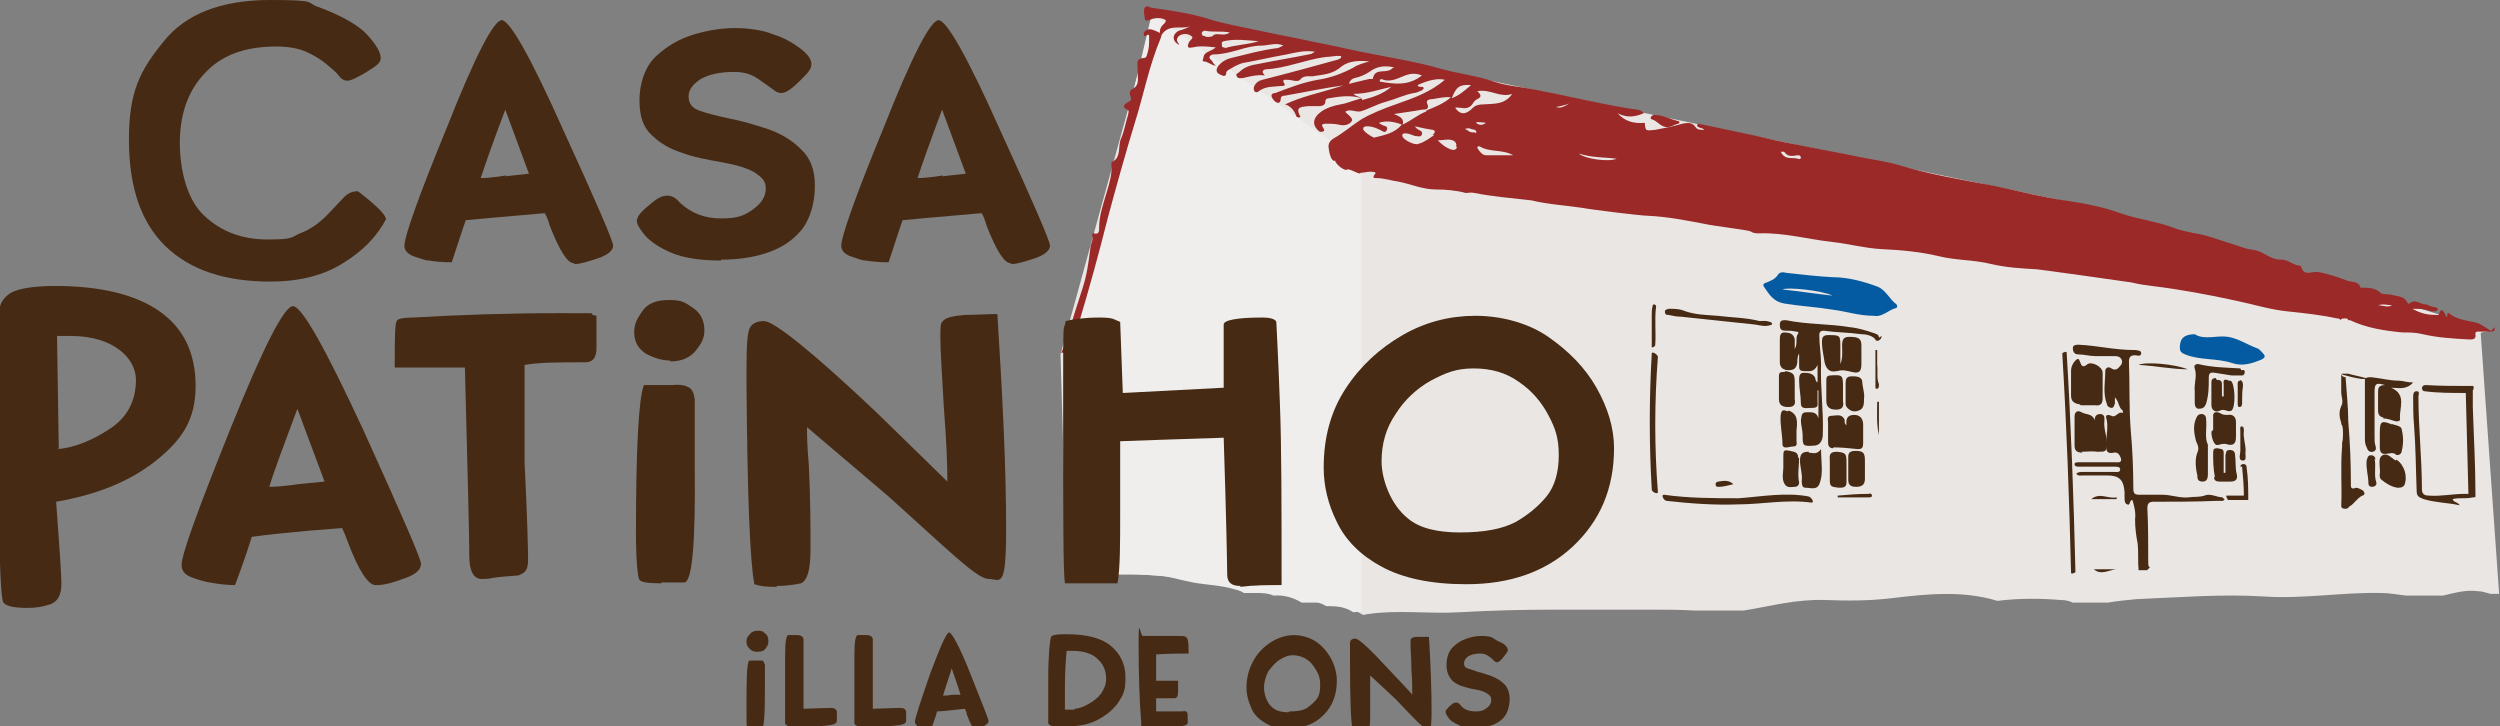 <?xml version="1.0" encoding="UTF-8"?>
<svg xmlns="http://www.w3.org/2000/svg" id="Capa_1" data-name="Capa 1" width="285" height="82.8" version="1.1" viewBox="0 0 285 82.8">
  <rect x="0" y="0" width="285" height="82.8" fill="#808080" stroke="none"/>
  <defs>
    <style>
      .cls-1 {
        fill: #9a2928;
      }

      .cls-1, .cls-2, .cls-3, .cls-4, .cls-5 {
        stroke-width: 0px;
      }

      .cls-2 {
        fill: #462a13;
      }

      .cls-3 {
        fill: #efeeed;
      }

      .cls-4 {
        fill: #055ba2;
      }

      .cls-5 {
        fill: #eae6e4;
      }
    </style>
  </defs>
  <g>
    <path class="cls-5" d="M282.9,37.9l1.1-.2-45.4-14.1L131.7,1.2l-10.8,39.2.7,24.1c1.5.2,3,.4,4.4.6.6,0,1.3,0,1.9.2,4.6.4,9.3.6,13.8,1.7,3.5.9,7.2.1,10.6,1.4.8.3,1.6.7,2.3,1.3.3.1.6.3.8.4.2,0,.4-.1.6-.1,3.4-.5,6.8,0,10.3-.2,3.6-.2,7.1-.3,10.8-.3,3.7,0,7.4,0,11.2,0,1.6,0,3.2,0,4.8.1h5.7c3.1-.5,5.9-1.3,9.2-1.2,2.7.1,5,.1,7.6-.2,4.1-.5,8.2-.9,12.1.3,2.4-.3,4.8-.3,7.2-.1.5,0,1,.1,1.4.3h4c1.1-.2,2.3-.3,3.3-.4,4.9-.2,9.7-.6,14.5-.3,4.5.3,8.9-.5,13.4-.4.9,0,1.9.2,2.8.3h4.2c1.3-.3,2.6-.7,4-.5.5,0,1,.2,1.4.3h1s-2.1-29.7-2.1-29.7Z"></path>
    <g>
      <path class="cls-3" d="M131.3,1.6l-9.2,38.9.6,23.8c1.3,0,2.6.4,3.5,1.2.5,0,.9,0,1.4,0,1.7,0,3.5,0,5.2.2,1.1.2,2.1.5,3.2.7,1.6.3,3.2.3,4.8.8.4.1.7.2,1,.4.4,0,.8,0,1.2,0,.8,0,1.5,0,2.2.3,1.1-.1,2.2.2,3.2.8.6,0,1.1,0,1.7,0,.4,0,.7.2,1.1.4.8,0,1.5,0,2.3.3.3.1.6.3.8.4.2,0,.4-.1.6-.1.1,0,.2,0,.3,0V18.6L131.3,1.6Z"></path>
      <path class="cls-1" d="M284,37.7c-.7-.3-1.2-.9-2.1-1-.9-.2-1.8-.3-2.6-.9-.3-.2-.3-.2-.3.1,0,.3-.2.2-.2,0-.3-.5-.5-.9-.8,0,0,0-.2,0-.4,0-.9,0-1.7-.2-2.6-.7.6,0,1,0,1.5.1.3.1.6.2.9.2.2,0,.4,0,.5-.2,0-.3-.2-.2-.4-.3-.4,0-.7-.3-1-.3-.6,0-1.2-.7-1.8-.1,0,0-.2,0-.2,0-.4-.9-1.2-.8-1.9-1-.4-.1-.9,0-1.2-.2-.5-.5-1.2-.6-1.8-.6-.2,0-.5,0-.5,0-.2-.8-1-.6-1.5-.8-1.1-.4-2.2-.8-3.4-1-.6-.1-1.6.6-1.9-.7-.8,0-1.6-.8-2.3-.7-.7,0-1.2-.3-1.6-.5-.5-.3-.9-.5-1.4-.6-1.1-.1-2.1-.6-3.2-.9-1-.3-2-.7-3-.9-1.1-.2-2.2-.4-3.2-.8-1.9-.7-3.9-.9-5.9-1.6-1.9-.7-4-1.1-6-1.4-2.8-.4-5.5-1.1-8.3-1.7-3.7-.7-7.4-1.3-11-2.4-1.4-.4-2.9-.6-4.4-.9-2.4-.5-4.7-.9-7.1-1.4-1.7-.3-3.4-.7-5.1-1.1-1.9-.4-3.8-.8-5.7-1.2-.2,0-.5-.2-.6,0-.1.3.2.3.4.4,0,0,.2,0,.4.2-.5,0-.8,0-1-.3-.4-.6-.9-.5-1.5-.4-1,.3-2,.5-3.1.7-1.1.1-1.1.2-1.2-.8-1.2.1-2.2-.1-3.1-1.1,1.1.6,2.1.4,3,0-.4-.5-1-.4-1.5-.5-3.7-.6-7.3-1.5-11-2.2-1.5-.3-3.1-.4-4.6-.9-2-.7-4.1-.9-6.2-1.5-2.4-.7-4.9-1.1-7.4-1.6-2.3-.4-4.6-1-6.8-1.4-2.3-.5-4.5-.9-6.8-1.4-1.8-.4-3.7-.7-5.5-1.3-2-.6-4.1-.9-6.2-1.2-.3,0-.7-.4-.9,0-.2.3,0,.8,0,1.2,0,.2.2.3.5.2.4-.2.9-.3,1.4-.2.4.1.8.2.2.7-.3.3-.5.7-.3,1.4.8-1.6,2.3-.8,3.4-1.2-.4.2-.9.4-1.3.5-.8.4-.8,1.2,0,1.6,0,0,0-.1,0-.1-.3-.3-.3-.6,0-.9.4-.3,1-.3,1.4,0,.4.2-.2.5-.3.8,0,.2-.2.3,0,.5.1.1.3,0,.5,0,.8-.2,1.6-.1,2.6,0-.6.5-1.3.5-1.4,1.1,0,.2-.2.5,0,.5.5,0,.8.4,1.4.5-.2-.2-.3-.3-.4-.5-.1-.2-.4-.3-.3-.5,0-.2.3-.3.5-.3,1.9,0,3.6-1,5.4-1,.8,0,1.7-.4,2.5,0-.3.1-.5.3-.8.3-1.7.2-3.4.7-5.1,1.1-.5.1-1.1.4-1.5.9-.3.4-.3.8.2,1,.4.2.7.3.7-.3,0,0,.1-.1.2-.2.5-.3,1-.6,1.6-.8,1.7-.3,3.4-.7,5.1-1,1-.2,2-.5,3.2-.3-.3.2-.5.3-.7.3-1.9.4-3.9.7-5.8,1.1-.7.1-1.5.3-2.1.9-.2.2-.5.2-.3.5.1.3.5.2.7.2.8-.2,1.6-.4,2.5-.3-.4-.4-.3-.6.1-.7,2.3-.1,4.5-1.1,6.8-1.4.6,0,1.2-.2,1.8-.1,0,.3-.2.3-.4.4-2.9.8-5.8,1.6-8.6,2.3-.4.1-.7.3-.9.7-.1.2-.1.4,0,.6.1.1.3.2.5,0,.8-.6,1.7-.5,2.6-.6.2,0,.5,0,.3-.3-.3-.5.1-.4.4-.4.5,0,1.1.3,1.4,0,.4-.5.9-.4,1.4-.4,1.2-.2,2.3-.2,3.3-1.1.9-.7,2.1-.7,3.2-.6-.6.2-1.2.3-1.8.7-1.3.7-2.7,1.2-4.1,1.4-1.7.3-3.2.9-4.8,1.5-.2,0-.6.1-.4.5.1.2.3.5.6.6.3.1.4-.2.4-.4,0-.3.2-.4.5-.4,2.3-.4,4.6-.9,6.9-1.2.2,0,.4,0,.4-.2.2-.7.9-.6,1.3-.8.3-.1.7-.3,1-.5.8-.6,1.7-.8,2.9-.5-.2,0-.3.1-.4.2-.7.5-1.9-.2-2.1,1.1,0,0-.2,0-.4,0-1.3.3-2.6.6-3.8,1-1.9.6-3.9,1-5.8,1.9.7.2,1.1.8,1.3,1.4,0,0,.2.1.3.1.1,0,.2-.2.1-.2-.6-1.1.3-1,.9-1.1.4,0,.7,0,1.1,0,.4,0,.9,0,.9-.6,0-.2.2-.3.4-.3,1.2-.2,2.5-.4,3.7,0-.6.2-1.3.4-1.9.6-1,.2-2.1.4-2.9,1.1-.7.6-.8,1.3-.2,1.9.2.2.3.3.6.2.3-.1.1-.3,0-.5-.2-.3,0-.4.3-.4.5,0,1,0,1.5.1.6.2,1.3,0,1.5-.4.2-.3-.4-.7-.7-1,0,0,0,0,0-.1.6-.3,1.1.1,1.7,0,1-.3,1.8-.8,2.9-1.1,1.1-.3,2.1-.8,3.2-1,.3,0,.6-.2.9-.3,0,0,.2-.2.2-.2,0-.2-.1-.2-.3-.2-.2,0-.3,0-.4-.2,1.3-.6,2.4-.8,3.1-.6-1.6,1.4-3.6,2.1-5.6,2.8-1.4.5-2.7,1-3.9,1.7-1.1.7-2.1,1.6-3.2,2.2-.6.4-.6.8-.5,1.3.1.7.4,1.4.7,1.2.1.5,1.2,1.3,1.4,1,.5,0,1.5.7,1.5.4.5,0,.9-.2,1.4-.1.1,0,.5,0,.2.3-.3.4,0,.4.2.4.9,0,1.7.3,2.5.4,1.5.3,2.8.9,4.3.9,1.1,0,2.3.1,3.4.4.3,0,.6-.1,1,0,2,.4,4.3.6,6.1.8s.1,0,.2,0c2,.5,4,.6,6,.9,1,.2,6.7.9,7.5.9,2.1.1,4.2.5,6.3.9,1.3.3,5.1.7,5.4.9.3.2.6.2.9.2,2.9-.1,5.7.7,8.5,1,1.8.2,3.6.7,5.5.8,2.2.1,4.4.3,6.5.8,2,.5,4,.4,6,.9,1.7.4,3.4.5,5.2.6.2,0,10.2,1.4,10.8,1.5.8.2,1.5.3,2.3.4,3.3.4,6.5,1,9.7,1.7,1.9.4,3.8,1,5.8,1.2,1.9.2,3.8.4,5.6.8.2,0,.3,0,.4.2,0-.1.2-.2.5-.2s.3,0,.4.2c0,0,.1,0,.2,0,1.9.9,3.9,1.2,6,1.4.8,0,1.5,0,2.3.2,1.7.4,3.5.5,5.3.6.4,0,.8,0,.7-.6,0-.3.1-.3.4-.3.5,0,.9,0,1.4,0,.2,0,.3,0,.4-.2,0,0,0-.2,0-.3ZM138.3,4.1c-.3.1-.7.2-1,0-.2,0-.3-.1-.3-.3,0-.2.2-.3.4-.3.8.2,1.7,0,2.8.2-.7.5-1.3,0-1.9.3ZM139.6,5.4c-.3,0-.3,0-.3-.3,0-.2-.1-.3.2-.4,1.3-.3,2.7-.1,4,0-1.3.4-2.6.4-3.9.8ZM155.3,11.4c-.1-.4-.6-.3-1-.7,1.6,0,2.9-.5,4.3-.8-.9.8-2.1,1.2-3.3,1.5ZM157.3,9.1c.1-.1.3-.1.4,0,.7.2,1.3,0,2-.3.7-.3,1.4-.6,2.4-.2-1.5,1.2-3.1,1-4.8.7ZM167.7,9.7c-.8.7-1.4,1.2-2.2,1.5.5-1.3.9-1.6,2.2-1.5ZM156.7,15.7c-.2,0-1.3-.7-1.3-1,0-.3.3-.3.5-.3.5,0,1,.2,1.4.4.3.1.6.5.8,0,.2-.5-.4-.4-.6-.6,0,0-.1,0-.3-.2.9-.3,1.8-.1,2.6.2-.8,1-2,1.2-3.2,1.5ZM163.5,15.4c-.6.4-1.1.8-1.8,1-.4.2-1.6-.4-1.8-.8-.1-.3,0-.4.3-.4.4,0,.8.2,1.1.3.3,0,.7.2.8-.2.1-.4-.3-.4-.5-.6,0,0-.1,0-.3-.3.8.2,1.4.3,2,.4.3,0,.4.3,0,.6ZM162.6,12.7c-1,.4-1.8,1.1-2.7,1.5.2-.6-.2-.9-1-1.2,1.2-.2,2.2-.3,3.2-.5.4,0,.9,0,.6-.7-.2-.4.3-.5.6-.5.7-.1,1.4-.3,2.1-.2-.8.7-1.8,1.1-2.8,1.5ZM166.1,16.8c-.2.4-.5.3-.8.2-.5-.2-.9-.5-1.4-1,.7,0,1.2-.2,1.7,0,.3.1.5.4.4.7ZM165.8,12.3c.3-.1.5,0,.8,0,.5.1,1,0,1.3-.5.1-.2.3-.4.5-.5.5-.2.5-.5,0-.9,1.5-.3,2.6.8,4,.3-.9,1.3-2.2,1.1-3.3,1.2-.5,0-.9.1-1.2.4-.6.6-1.3,1-2,0ZM168.2,15.1c-.3,0-.5,0-.7-.1-.1-.1-.3-.2-.5-.3.3-.1.5-.1.7,0,.2.1.5,0,.6.3,0,0,0,.2-.1.2ZM169.4,14q-.5.4-1,.1t1-.1ZM169.4,17.7c-.4,0-.7-.4-.9-.7-.2-.2,0-.4.2-.3,1.2.7,2.6.3,3.8,1-1,0-2.1,0-3.1,0ZM177.4,12.2c.5-.1,1-.2,1.5-.4-.5.3-1,.6-1.5.4ZM180,17.5c1.5.5,2.8.4,4.3.6-1,.4-3.7,0-4.3-.6ZM205,18.1c-.7-.2-1.5.2-2-.8.2,0,.3,0,.4,0,.4.6.9.5,1.5.4.2,0,.3,0,.4.2,0,.2-.1.3-.3.2ZM271.1,34.8c.6-.2,1.1,0,1.6,0-.5.3-1.1,0-1.6,0Z"></path>
      <path class="cls-4" d="M213.6,36c-1.7,0-3.1-.5-4.7-.7-1.8-.3-3.7-.4-5.5-.7-1.2-.2-1.7-1-2.3-1.9-.2-.3,0-.4.3-.5.5-.2,1-.4,1.3-.9.2-.3.6-.3.9-.2,1.8.2,3.5.4,5.3.5,1.8,0,3.6.5,5.2,1.1.9.4,1.3,1.4,2.1,2,.1.1.1.3,0,.4-.9.2-1.6,1.1-2.6.9ZM208.9,33.7c-1.2-.6-5.2-1-5.7-.7,1.9.2,3.8.5,5.7.7Z"></path>
      <path class="cls-1" d="M120.9,40.4c.7-1.5,1.1-3.1,1.6-4.7.3-.9.6-1.9.9-2.8.5-1.5.7-3,.9-4.6,0-.5.4-.9.2-1.5,0,0,0-.3.2-.2.6.2.6-.3.6-.6,0-1.5.5-2.8.9-4.2.3-1,.6-2,.5-3.1,0,0,0-.2,0-.2,1.2-.5.7-1.8,1.1-2.7.4-.9.5-1.8.8-2.7,0-.2.2-.5-.1-.6-.7-.3-.2-.7,0-.8.5-.2.5-.5.3-.9,0-.2,0-.5.2-.6,1.1-.5.6-1.5.7-2.3,0-.6-.3-1.2.7-1.3.3,0,.3-.2.4-.5.2-.6.2-1.1.2-1.7,0-.2.1-.7-.4-.3,0,0-.2,0-.2,0,0-.1,0-.3,0-.4.4-.5.8-.4,1.3-.2.4.2.9.3.6.9-1.3,3.1-1.9,6.3-2.9,9.5-1.1,3.6-2.1,7.2-3.1,10.9-1,4-2.1,8-3.3,12-.1.5-.1,1-.2,1.5,0,.1,0,.3,0,.4,0,1.4-.4,1.7-1.8,1.5Z"></path>
      <path class="cls-2" d="M202,37c-.7.3-1.3.1-1.9,0-2.8-.3-5.7-.6-8.5-.9-.5,0-.9-.1-1.4-.2-.2,0-.4,0-.4-.4,0-.2.2-.2.4-.3.6,0,1.2,0,1.7.2,1.3.5,2.6.5,3.9.6,1.6.2,3.2.2,4.8.6.4,0,.8-.1,1.4.2Z"></path>
      <path class="cls-1" d="M190.1,14.5c-.8,0-1.1-.7-1.8-.9-.3-.1,0-.5.3-.5,1,0,1.8.5,2.7.7.2,0,.2.3,0,.3-.4.1-.8.4-1.3.4Z"></path>
      <path class="cls-2" d="M188.3,39.5c0-1.2,0-2.4,0-3.6,0-.3,0-.7.1-1,0-.1,0-.2.2-.2,0,0,.2.1.2.2-.2,1.5,0,2.9-.1,4.4,0,.1-.1.3-.4.3Z"></path>
      <g>
        <path class="cls-2" d="M269.5,56c-.3-.2-.7-.4-.9-.4-.7.3-.6-.2-.6-.6,0-2.3-.1-4.6-.3-7,0-1.7-.2-3.3-.3-5-.2,0-.4-.1-.5-.3,0,0,0,0,0,0,0,.7,0,1.3,0,2,0,.5.3,1.1,0,1.6-.3.7-.2,1.3,0,1.9,0,.1,0,.2.1.3.1.3.1.6.1.9,0,.4,0,.7-.1,1.1,0,0,0,0,0,0,0,0,0,0,0,0,0,0,0,0,0,.1,0,0,0,0,0,0,0,.1,0,.2,0,.3-.2,2.3,0,4.5-.1,6.8,0,.3.5.4.8.2,0,0,0,0,0,0,0,0,.1-.2.2-.2.5-.3.8-.9,1.4-1.2.2,0,.4-.3.1-.5ZM267.6,55.4s0,0,0,0v-3.7s0,0,0,0v3.7Z"></path>
        <path class="cls-2" d="M253.4,56.7c-.7,0-1.4-.5-2.1-.2-.6.2-1.2.1-1.8.2-1,.1-2-.3-3-.3-.9,0-1.7,0-2.6,0-.5,0-.7-.1-.7-.7,0-2.2-.1-4.5-.3-6.7-.2-2.6-.1-5.2-.2-7.8,0-.5.2-.7.7-.7.3,0,.6.2.7-.2,0-.4-.4-.3-.6-.4,0,0-.2,0-.3,0-2.1,0-4.1-.5-6.2-.6-.3,0-.6,0-.7.3,0,.4.1.8.6.8.7,0,1.3.2,2,.2.8,0,1.5,0,2.3,0,.6,0,.9.6.6,1-.2.2-.5.8-1.1.4-.4-.3-.7,0-.7.3,0,1.3-.3,2.5.2,3.8,0,.2.3.4.5.4.3,0,.3-.3.4-.5,0-.2,0-.4,0-.7.5.5.4,1.2.9,1.5,0,0,0,.2,0,.3-.5-.3-.8.6-1.3.3-.2-.1-.7-.2-.6.2.3,1,0,2,0,3.1,0,.6,0,1.1.9.9.5-.1.7.4.8.7.1.5-.4.4-.7.4-1.4,0-2.8,0-4.1,0-.2,0-.5,0-.5.2,0,.3.3.3.5.3.2,0,.4,0,.6,0,1.1,0,2.3,0,3.4,0,.3,0,.7,0,.7.3,0,.4-.4.3-.7.3-1.2,0-2.3,0-3.5,0-.3,0-.6,0-.8.2.2.3.5.2.8.2.9,0,1.8,0,2.7,0,1.4,0,1.9.5,2,1.9,0,.2,0,.4,0,.6,0,.3,0,.7.3.8.4.2.2-.5.6-.5.2.7.4,1.4.3,2.2,0,.9.1,1.8.3,2.8.1,1,0,2,.1,3,.3,0,.7,0,1,0,0-.1.2-.2.3-.3-.2-.1-.2-.3-.2-.7,0-2,0-4.1-.1-6.1,0-.5.2-.7.7-.7,2.4,0,4.8,0,7.2-.1.2,0,.5,0,.7,0,0,0,.2-.1.2-.2,0,0-.1-.1-.2-.1Z"></path>
        <path class="cls-2" d="M214.2,38.5c0-.3-.2-.4-.5-.5-.9-.3-1.8-.6-2.8-.7-2.4-.4-4.9-.3-7.3-.8-.4,0-.7,0-.7.5,0,.5.1.7.7.7.4,0,.7,0,1.1.1.1,0,.4,0,.3.2-.4.5,0,1.1-.4,1.8,0-.5,0-.8,0-1.1-.1-.7-.7-.8-1.2-.8-.5,0-.5.5-.5.9,0,.8,0,1.6,0,2.5,0,.6.4.9,1,.9.6,0,.9-.2,1-.9,0-.3,0-.7.2-1,0,.5,0,.9,0,1.4,0,.3,0,.6.5.6.6,0,1.2.2,1.6-.7v2c-.3-.2-.2-.4-.3-.6-.3-.5-.9-.5-1.3-.5-.5,0-.5.5-.5.9,0,.9.2,1.7.2,2.6,0,.7.7.5,1.2.5.4,0,.8,0,.7-.6,0-.5,0-.9,0-1.4h.1v3.4s0,0,0,0c0,0,0-.1,0-.2-.2-.8-.8-.7-1.4-.7-.6,0-.5.5-.6.9,0,.6.2,1.1.2,1.7,0,1.2,0,1.3,1.3,1.2.6,0,1-.5,1-1.3.1-2.7-.3-5.3-.2-8,0-1.1-.2-2.2-.2-3.2,0-.3,0-.6.5-.6,1.4.2,2.9.2,4.3.4.5,0,1,.1,1.4.4.2.1.2.5.6.3.2-.1.3-.3.3-.5Z"></path>
        <path class="cls-4" d="M257.3,39.7c-1.1-.4-2.1-1.1-3.3-1.3-1.3-.2-2.7.4-3.8-.3-1.2,0-1.7.5-1.7,1.5,0,.4.1.6.6.8,1.7.7,3.6.4,5.4,1,1.2.4,2.3,0,3.3-.4.4-.2.5-.4.2-.7-.2-.2-.4-.5-.7-.6Z"></path>
        <path class="cls-2" d="M271.7,47.7c.5,0,.9.2,1.3.3.3.1.7,0,.6-.3-.1-1.2.8-2.7-1-3.5.8,0,1.7.3,2.5-.6-.7,0-1.2-.2-1.6-.2-1.1,0-2.1-.3-3.2-.4-.2,0-.4,0-.6.1-.7-.2-1.3-.3-2-.5-.2,0-.4,0-.6,0,0,0-.3,0-.1.1.7.2,1.5.4,2.2.5.1,0,.3,0,.4,0,0,0,0,0,0,.1,0,2.2,0,4.4,0,6.6,0,.4,0,.7.2,1.1.1.3.3.6.7.5.4-.1.4-.4.3-.7-.1-.3-.1-.7-.1-1,0-1.7,0-3.4,0-5.1,0-1,.2-1.1,1.2-.8-.8,0-.8.4-.8.9,0,.7,0,1.3,0,2,0,.5.2.7.6.8Z"></path>
        <path class="cls-2" d="M237.2,46.2c.5,0,1.1,0,1.6,0,.7.1.9-.2.9-.8,0-1,0-1.9,0-2.9,0-.7-1.2-1.3-1.7-1-.6.5-.7.2-.9-.3-.1-.3-.2-.4-.5-.1-.3.3-.5.7-.5,1.2,0,.4,0,.8,0,1.3,0,.5,0,1,0,1.5,0,.7.4.9,1,1Z"></path>
        <path class="cls-2" d="M237.3,51.5c.6,0,1.2-.1,1.8,0,1,0,1,0,1.1-.9,0-.9-.4-1.7-.3-2.6,0-.3.1-.7-.4-.8-.5,0-.7.2-.7.7-.3-.8-1-.6-1.5-.9-.5-.3-.8,0-.8.5,0,1.1,0,2.2,0,3.3,0,.6.3.8.9.8Z"></path>
        <path class="cls-2" d="M209.5,42.3c.6-.2,1.1,0,1.6.1.8.2,1.1,0,1.1-.9,0-.7,0-1.4,0-2.1,0-.8-.3-1-1.4-1-.7,0-.8.4-.8,1,0,.7.1,1.4-.2,2.1,0-.6,0-1.3,0-1.9,0-1.4,0-1.4-1.4-1.4-.6,0-.7.3-.7.8,0,.8.2,1.5.3,2.3.2.8.6,1.2,1.4,1Z"></path>
        <path class="cls-2" d="M209,51c.9,0,1.9.1,2.8.2.5,0,.6-.2.6-.7,0-.7,0-1.4,0-2.1,0-.7-.4-1.1-1-1.1-.7,0-1,.3-.9,1.2-.3-.3-.2-.5-.2-.6-.3-.8-1-.5-1.5-.5-.6,0-.4.5-.4.8,0,.7,0,1.5,0,2.2,0,.4.1.7.6.7Z"></path>
        <path class="cls-2" d="M255.4,42c-1.6-.1-3.2-.1-4.8-.5-.4,0-.5.2-.4.5.3.9-.1,1.7,0,2.6,0,.4,0,.8,0,1.2,0,.3,0,.7.4.8.5,0,.7-.1.9-.6.3-1,.3-1.9.3-2.9,0-.5.1-.7.7-.6.6.1,1.2.2,1.9.3.4,0,.8,0,1.2,0,.2,0,.3-.2.3-.4,0-.3-.2-.2-.4-.2Z"></path>
        <path class="cls-2" d="M206.2,51.5c-.7,0-1,.2-1,1,0,.8.3,1.5.2,2.3,0,.3,0,.8.4.8.6,0,1.3.3,1.6-.4.5-1.2.2-2.5.2-4-.5.7-1,.4-1.4.4Z"></path>
        <path class="cls-2" d="M250.3,50.1c.1.5.5.8.2,1.5-.3.7-.2,1.8,0,2.6,0,.3,0,.7.6.7.5,0,.6-.4.6-.8,0-1.1,0-2.2,0-3.4-.4-.8-.1-1.9-.2-2.9,0-.3-.1-.5-.4-.6-.3,0-.5,0-.7.4-.4.8-.3,1.7-.1,2.5Z"></path>
        <path class="cls-2" d="M252.1,49.2c0,.5.1,1,.4,1.4.2.3.6,0,1,0,0,0,.1,0,.2,0,.9.3,1.2,0,1.2-.8,0-.2,0-.5,0-.7h0c0-.3,0-.6,0-1,0-.6-.4-.9-.9-.8-.4,0-.6,0-.9-.2-.4-.2-.9-.2-.8.5,0,.5,0,1,0,1.4Z"></path>
        <path class="cls-2" d="M273.1,52.5c-.5-.3-.9-.9-1.5-.6-.5.3-.3,1-.3,1.6.1.4-.2.9.2,1.2.5.4,1.1.8,1.8.9.3,0,.6,0,.8-.3.4-1,0-2.3-.9-2.9Z"></path>
        <path class="cls-2" d="M252.4,54.4c0,.4.3.5.6.5.4,0,.8,0,1.3,0,.6,0,.8-.3.7-.8-.2-.7-.1-1.5-.2-2.2,0-.4-.2-.6-.6-.6-.5,0-.4.3-.5.6,0,.7,0,1.3,0,2,0,0-.1,0-.2,0,0-.8,0-1.5,0-2.3,0-.5-.4-.4-.7-.5-.4,0-.5.1-.5.5,0,.9,0,1.8.2,2.8Z"></path>
        <path class="cls-2" d="M272.7,48.4c-1.2-.5-1.4-.4-1.4.9,0,.2,0,.3,0,.5,0,.4,0,.8,0,1.2,0,1.4,1.3.3,1.8.8.2.2.7,0,.7-.4.2-.8.2-1.6,0-2.4,0-.5-.8-.5-1.2-.7Z"></path>
        <path class="cls-2" d="M252.6,43.1c-.3,0-.5.1-.5.5,0,.9,0,1.7,0,2.6,0,.5.4.9,1,.6.2-.1.4-.1.7,0,.2.1.4.1.6,0,.5-.4.4-3.1-.1-3.4,0,0-.2,0-.2,0-.4-.2-.7-.2-.6.4,0,.5,0,.9,0,1.4,0,0-.2,0-.2,0,0-.5,0-.9,0-1.4,0-.4-.2-.5-.6-.5Z"></path>
        <path class="cls-2" d="M212.3,43.6c0-.7-.7-.7-1.2-.7-.6,0-.7.3-.7.8,0,.7,0,1.5,0,2.2,0,.2,0,.4.2.6.4.4.8.5,1.3.3.6-.2.6-.8.6-1.4.1-.6-.2-1.3-.2-1.9Z"></path>
        <path class="cls-2" d="M210.5,54.9c0-.7,0-1.5,0-2.2,0-1-.1-1.1-1.1-1.2-1,0-.8.6-.8,1.1,0,.3,0,.5,0,.8h0c0,.5,0,1,0,1.5,0,.7.5.6,1,.7.5,0,.9,0,.9-.6Z"></path>
        <path class="cls-2" d="M210.7,53.4c0,.4,0,.9,0,1.3,0,.6.3.8.9.8.6,0,1-.2,1-.9,0-.7,0-1.4,0-2.1,0-.9-.2-1.1-1.1-1.1-.9,0-.8.5-.8,1.1,0,.3,0,.5,0,.8h0Z"></path>
        <path class="cls-2" d="M209.3,46.7c.8,0,.9-.4.8-1,0-.3,0-.6,0-.9h0c0-.2,0-.4,0-.6,0-1.4,0-1.5-1.4-1.4-.4,0-.5.2-.5.5,0,.8,0,1.6,0,2.4,0,.7.4,1,1.1,1Z"></path>
        <path class="cls-2" d="M203.5,42.4c-.5,0-.7,0-.7.5,0,.9,0,1.7,0,2.6,0,.7.4.9,1.1.9.7,0,.8-.4.7-.9,0-.3,0-.6,0-1.1,0,0,0-.3,0-.6,0-1.1,0-1.3-1.1-1.5Z"></path>
        <path class="cls-2" d="M205,52.2c0-.3-.1-.6-.5-.7-1.3-.3-1.2-.3-1.2,1,0,.2,0,.5,0,.8,0,.5-.2,1.2.1,1.8.3.6.8.4,1.2.4.3,0,.5-.2.5-.5-.2-.9,0-1.9,0-2.8Z"></path>
        <path class="cls-2" d="M203.8,46.9c-.7-.3-.7,0-.8.4-.1,1.1.2,2.2.2,3.3,0,.7.8.3,1.2.3.3,0,.5-.1.4-.6,0-.4,0-.9,0-1.2.1-1,.2-1.9-.9-2.3Z"></path>
        <path class="cls-2" d="M270.8,52.4c0-.3-.2-.5-.5-.5-.4,0-.4.3-.5.6-.1.9.2,1.7.2,2.6,0,.3.2.4.4.4.3,0,.6-.2.5-.5-.3-.9,0-1.8-.2-2.7Z"></path>
        <path class="cls-2" d="M255.6,48.6c-.3,0-.2.3-.2.6,0,.7,0,1.5,0,2.2,0,.4-.3,1.1.3,1.1.5,0,.2-.7.3-1.1,0-.8-.3-1.5-.2-2.3,0-.2,0-.5-.3-.5Z"></path>
        <path class="cls-2" d="M249.4,42.1c-1.5-.6-4.8-.9-5.6-.5,1.9.1,3.8.5,5.6.5Z"></path>
        <path class="cls-2" d="M255.4,43.4c-.4,0-.3.4-.3.6,0,.7,0,1.3,0,2,0,.2,0,.4.2.4.3,0,.3-.3.3-.5,0-.6,0-1.3.1-1.9,0-.3,0-.6-.4-.7Z"></path>
        <path class="cls-2" d="M213,56.3c-1.2,0-2.4.1-3.5.2,0,0,0,.2,0,.2,1.2,0,2.4,0,3.6,0,.1,0,.3,0,.3-.2,0-.2-.2-.3-.3-.2Z"></path>
        <path class="cls-2" d="M214,41.7c0-.6,0-1.2,0-1.8,0,0-.2,0-.2,0,0,1.4,0,2.8,0,4.2,0,.1,0,.3.2.2.2,0,.2-.3.2-.5-.3-.7-.1-1.5-.2-2.2Z"></path>
        <path class="cls-2" d="M196,55.5c.5,0,1.1-.2,1.6-.3-.5-.5-1.1-.4-1.7-.3-.2,0-.4.2-.3.4,0,.2.2.2.4.2Z"></path>
        <path class="cls-2" d="M214.2,49.6v-3.8c0,0-.2,0-.2,0,0,1.3-.1,2.5.2,3.8Z"></path>
        <path class="cls-2" d="M238.4,56.9h2.9c0,0,0-.2,0-.2-1,.2-1.9-.6-2.9.2Z"></path>
        <path class="cls-2" d="M241.2,64.9h-2.5c.8.7,1.7.1,2.5,0Z"></path>
        <path class="cls-2" d="M206.2,56.6c-2.6-.5-5.3,0-8,.2-2.8,0-5.7,0-8.5-.4-.4,0,0,.7.3.7,2.7.3,5.4.5,8.1.4,2.8,0,5.6-.6,8.4-.2.4,0,0-.6-.3-.7Z"></path>
        <path class="cls-2" d="M189,40.7c0-.3-.7-.7-.7-.4-.3,5.2-.3,10.4,0,15.5,0,.3.7.6.7.3-.4-5.1-.4-10.3,0-15.4Z"></path>
        <path class="cls-2" d="M282.2,56.2c0-3.3-.2-6.6-.3-9.8v-1.9c0,0,.1-.1.1-.3,0,0,0-.2-.1-.2v-.5c0,.2,0,.3,0,.5,0,0-.2,0-.3,0-1.7,0-3.4,0-5-.1-.2,0-.4,0-.5.3,0,.2.1.4.3.4,1.5.2,3.1.2,4.7.2.1,3.8.2,7.7.3,11.5-.1,0-.2,0-.4,0-1.4,0-2.7.3-4.1.2-.4,0-.8-.1-.8-.7,0-3.5-.4-7.1-.4-10.6,0-.2.2-.6-.2-.6-.4,0-.4.4-.4.7,0,1.1,0,2.1.1,3.2.2,2.5.2,5,.3,7.5,0,.6.3.7.8.9,1.3.4,2.7.4,4.1.7-.2-.4-.7-.3-.8-.7.7-.2,1.5,0,2.3-.2.2,0,.3,0,.3-.1Z"></path>
        <path class="cls-2" d="M255.6,53.2c.1,1.1.2,2.2.2,3.3h-2s0,.3.1.3c0,0,0,.1.1.2,0,0,0,0,0,0h2.3s0,0,0,0c0,0,0,0,0-.1,0-1.2,0-2.4-.2-3.7,0-.4-.7-.4-.7,0Z"></path>
        <path class="cls-2" d="M235.1,40.3c.5,8.3.8,16.7,1,25,0,.2.5,0,.5-.1-.2-8.4-.5-16.7-1-25,0-.2-.5,0-.5.1Z"></path>
      </g>
    </g>
  </g>
  <g>
    <path class="cls-2" d="M3.1,69.3c-1.5,0-2.4-.2-2.7-.6-.3-.3-.5-4.6-.5-12.7s0-5.2,0-7.9c0-2.6,0-5.3,0-8s0-3.3,0-4.3c0-1.1.4-1.8,1.3-2.4.9-.5,2.6-.8,5.1-.8,5.2,0,9.2,1,11.9,2.9,2.7,1.9,4.1,4.7,4.1,8.5s-1.5,6.1-4.5,8.5c-3,2.4-6.8,3.9-11.4,4.7.4,5.4.6,8.4.6,9.3,0,1.3-.4,2.1-1.3,2.4s-1.7.4-2.6.4ZM6.6,51.2c2-.2,3.9-1,5.9-2.3,2-1.3,3-3.2,3-5.6s-2.5-5-7.4-5h-1.6l.2,12.8Z"></path>
    <path class="cls-2" d="M42.8,66.7c-.8,0-1.9-1.6-3.1-4.8-.3-.8-.5-1.3-.7-1.7-5.5.4-8.9.8-10.3,1-.3,1-.9,2.8-1.9,5.5-1.3,0-2.3-.2-2.9-.3-.6-.1-1.3-.3-2.1-.6-.8-.3-1.1-.8-1.1-1.4,0-1.2,1.9-6.4,5.6-15.6,3.7-9.2,6.1-13.9,7.1-13.9s3.7,4.8,8.1,14.3c4.3,9.5,6.5,14.5,6.5,15.1s-.6,1.2-1.8,1.6c-1.3.5-2.4.8-3.2.8ZM33.9,55.2l3.1-.3-3.1-8.3c-1.6,4.3-2.7,7.2-3.2,8.9.8,0,1.9-.1,3.3-.3Z"></path>
    <path class="cls-2" d="M54.9,66c-.9,0-1.4-.9-1.4-2.6,0-2.5-.2-9.7-.5-21.5h-8c0-3.4,0-5.2.3-5.4.2-.2.8-.3,1.8-.3,5.1-.3,10.6-.5,16.7-.5s2.5,0,4.2.3v3.6c0,1.2-.4,1.7-1.3,1.7-2.9,0-5.2,0-6.9.3v11.1c.3,6.1.4,9.8.4,11.1s-.4,1.5-1.1,1.8c-1.5.1-2.5.2-3,.3s-.9.1-1.1.1Z"></path>
    <path class="cls-2" d="M76.4,41.1c-.9,0-1.9-.3-2.8-.8-.9-.6-1.3-1.4-1.3-2.4s.3-1.5.9-2.4c.6-.9,1.6-1.3,3.1-1.3s1.8.3,2.7.9c.9.6,1.3,1.5,1.3,2.5s-.3,1.5-1,2.4c-.7.8-1.6,1.2-2.9,1.2ZM75.4,66.5c-1.4,0-2.3-.1-2.5-.4-.2-.3-.4-2.1-.4-5.4,0-9.6.3-15.2.9-16.8h3.3c.7-.1,1.3,0,1.7.2.5.2.7.7.8,1.4v7.7c.1,8.8-.3,13.2-1.2,13.2h-2.6Z"></path>
    <path class="cls-2" d="M88.6,66.9c-.9,0-1.7,0-2.6-.3-.5-2.5-.8-10-.9-22.8,0-2.9,0-4.9.2-5.8.1-.9.7-1.4,1.8-1.4s5.4,3.4,12.7,10.3c4.5,4.4,7.2,7,8.2,8,0-1.9-.1-4.7-.4-8.4-.2-3.7-.4-6.4-.4-8.1s.1-1.6.4-1.9c.3-.3,1.1-.5,2.4-.6,1.3,0,2.6-.1,3.7-.1.6,9.4,1,17.6,1,24.6s-.7,5.6-2,5.6-4.4-3.1-11.4-9.4l-9.3-7.9c0,.7,0,2.1.2,4.2.2,4,.2,7.2.2,9.7s-.4,3.6-1.1,3.9c-.9.2-1.9.3-2.8.3Z"></path>
    <path class="cls-2" d="M141.4,66.8c-1,0-1.5-.4-1.5-1.3s-.1-6.4-.4-15.6c-5.7.2-9.6.3-11.8.4v8.1c0,3.6,0,6.4-.3,8.1h-6c-.2-1.2-.2-7.8-.2-19.6s0-8.7.3-10.3c.8-.2,2.1-.4,3.8-.4s1.6.2,2.4.5l.3,8.1c5.8-.3,9.6-.5,11.5-.6v-2.8c0-2.4,0-3.9,0-4.4,0-.5,1.5-.8,4.4-.8,1,0,1.5.2,1.6.5,0,.3.2,3.4.4,9.1.2,4.9.2,11.9.2,20.9-1.6,0-3.1,0-4.7.2Z"></path>
    <path class="cls-2" d="M167.1,66.6c-4,0-7.2-.7-9.6-2-2.4-1.3-4.1-3-5.1-5.1-1-2-1.5-4.1-1.5-6.2,0-3.4.8-6.4,2.5-9,1.7-2.6,3.9-4.6,6.5-6.1,2.6-1.5,5.4-2.2,8.3-2.2s6,.8,8.3,2.4,4.2,3.5,5.5,5.8c1.3,2.3,2,4.6,2,6.9,0,4.6-1.6,8.3-4.7,11.2-3.1,2.9-7.2,4.3-12.1,4.3ZM166.4,60.7c2.8,0,4.9-.4,6.4-1.2,1.4-.8,2.6-1.8,3.5-2.9.9-1.1,1.4-2.7,1.4-4.7s-.4-3.1-1.2-4.6c-.8-1.5-1.9-2.8-3.4-3.8-1.4-1-3.1-1.5-5.1-1.5s-3.2.5-4.9,1.4c-1.6.9-3,2.2-4,3.8-1.1,1.6-1.6,3.4-1.6,5.4s1,4.9,3,6.5c1.3,1.1,3.3,1.6,6,1.6Z"></path>
  </g>
  <g>
    <path class="cls-2" d="M86.4,74.3c-.3,0-.6,0-.9-.3s-.4-.5-.4-.8,0-.5.3-.8c.2-.3.5-.5,1-.5s.6.1.8.3c.3.2.4.5.4.9s-.1.5-.3.8c-.2.3-.5.4-.9.4ZM86,83.1c-.4,0-.7,0-.8-.1s-.1-.7-.1-1.9c0-3.3,0-5.3.3-5.8h1c.2,0,.4,0,.5,0,.1,0,.2.2.3.5v2.7c0,3.1-.1,4.6-.4,4.6h-.8Z"></path>
    <path class="cls-2" d="M90.8,82.9c-.7,0-1.1-.1-1.3-.4,0-4.3,0-6.9,0-7.6,0-1.6.1-2.5.4-2.5s.2,0,.3,0c.1,0,.3,0,.7,0s.7.2.7.5v7.9s3-.1,3-.1c.5,0,.7.1.8.4,0,.4,0,.7,0,1.1s-.7.5-2.1.6c-1,0-1.8,0-2.5,0Z"></path>
    <path class="cls-2" d="M98.7,82.9c-.7,0-1.1-.1-1.3-.4,0-4.3,0-6.9,0-7.6,0-1.6.1-2.5.4-2.5s.2,0,.3,0c.1,0,.3,0,.7,0s.7.2.7.5v7.9s3-.1,3-.1c.5,0,.7.1.8.4,0,.4,0,.7,0,1.1s-.7.5-2.1.6c-1,0-1.8,0-2.5,0Z"></path>
    <path class="cls-2" d="M111.2,83.1c-.3,0-.6-.6-1-1.7,0-.3-.2-.5-.2-.6-1.7.2-2.8.3-3.2.3,0,.3-.3,1-.6,1.9-.4,0-.7,0-.9,0-.2,0-.4-.1-.6-.2-.2,0-.4-.3-.4-.5,0-.4.6-2.2,1.7-5.4,1.2-3.2,1.9-4.8,2.2-4.8s1.2,1.6,2.5,4.9,2,5,2,5.2-.2.4-.6.6c-.4.2-.7.3-1,.3ZM108.5,79.2h1c0-.1-1-3-1-3-.5,1.5-.8,2.5-1,3.1.2,0,.6,0,1-.1Z"></path>
    <path class="cls-2" d="M121.1,82.9c-1,0-1.6-.2-1.6-.5,0-.8,0-1.7,0-2.6s0-1.4,0-2.5c0-2.7.2-4.3.3-4.6,0-.3.6-.4,1.7-.4,2.3,0,4,.4,5.1,1.3s1.7,2.1,1.7,3.6-.2,1.9-.7,2.7c-.5.8-1.2,1.4-2,1.9s-1.7.8-2.5.9c-.8.1-1.4.2-1.9.2ZM122.5,80.8c.4,0,1-.2,1.5-.5.6-.3,1.1-.7,1.5-1.2.4-.6.6-1.1.6-1.7,0-.9-.3-1.7-1-2.3-.6-.6-1.6-.9-2.8-.9s-.5,0-.7,0c-.1,1-.2,2.4-.2,4.3,0,1.1,0,1.9,0,2.4.3,0,.6,0,1.1,0Z"></path>
    <path class="cls-2" d="M132.2,83c-1.4,0-2.1,0-2.1-.2s0-.3,0-.4c-.2-2.5-.3-5.5-.3-9s.2-.8.5-.9c.1,0,1.5,0,4.3,0,.3,0,.5,0,.7.2.2.3.2.9.2,1.8-2.3,0-3.5.1-3.7.1,0,.5,0,1.5,0,3h2.5c0,.5,0,.9,0,1.3s-.1.7-.4.7h-2.1v1.5h3c.4-.1.6,0,.6.5v.8c0,.4-1.1.5-3.3.5Z"></path>
    <path class="cls-2" d="M147.2,83.1c-1.2,0-2.2-.2-3-.7s-1.3-1-1.6-1.8c-.3-.7-.5-1.4-.5-2.2,0-1.2.3-2.2.8-3.1.5-.9,1.2-1.6,2-2.1.8-.5,1.7-.8,2.6-.8s1.9.3,2.6.8c.7.5,1.3,1.2,1.7,2s.6,1.6.6,2.4c0,1.6-.5,2.9-1.5,3.9-1,1-2.2,1.5-3.8,1.5ZM147,81.1c.9,0,1.5-.1,2-.4.4-.3.8-.6,1.1-1s.4-.9.4-1.6-.1-1.1-.4-1.6c-.3-.5-.6-1-1.1-1.3-.4-.3-1-.5-1.6-.5s-1,.2-1.5.5c-.5.3-.9.8-1.3,1.3-.3.6-.5,1.2-.5,1.9s.3,1.7.9,2.2c.4.4,1,.6,1.9.6Z"></path>
    <path class="cls-2" d="M155,83.2c-.3,0-.5,0-.8,0-.2-.8-.3-3.5-.3-7.9,0-1,0-1.7,0-2s.2-.5.6-.5,1.7,1.2,3.9,3.6c1.4,1.5,2.3,2.4,2.6,2.8,0-.7,0-1.6-.1-2.9,0-1.3-.1-2.2-.1-2.8s0-.6.1-.7c0-.1.3-.2.8-.2.4,0,.8,0,1.2,0,.2,3.2.3,6.1.3,8.5s-.2,1.9-.6,1.9-1.4-1.1-3.5-3.3l-2.9-2.7c0,.2,0,.7,0,1.5,0,1.4,0,2.5,0,3.4s-.1,1.3-.4,1.3c-.3,0-.6.1-.9.1Z"></path>
    <path class="cls-2" d="M168.2,83c-.9,0-1.5-.1-2-.4-.5-.2-.9-.5-1.1-.8-.2-.3-.3-.5-.3-.6s0-.3.2-.4c.1-.2.3-.3.5-.5.2-.2.4-.2.5-.2s.3,0,.5.3c.4.5,1,.7,1.7.7s.9-.1,1.3-.4c.4-.3.5-.6.5-.9s-.1-.5-.4-.7-.7-.4-1.4-.5-1.2-.3-1.6-.4c-.5-.2-.9-.4-1.2-.8-.3-.4-.5-.9-.5-1.6s.2-1.5.7-2,1-.8,1.6-1c.6-.2,1.1-.3,1.6-.3s1.1,0,1.5.3.8.4,1.1.6c.3.2.5.5.5.7s-.2.4-.5.8c-.3.4-.6.6-.7.6s-.2,0-.4-.2c-.1-.1-.3-.3-.6-.5-.3-.2-.6-.3-.9-.3-.6,0-1,.1-1.4.3-.3.2-.5.5-.5.8s.1.5.4.6.7.2,1.2.4c.5.1,1,.3,1.6.5.5.2,1,.5,1.4.9.4.4.6,1,.6,1.7s-.2,1.5-.6,2c-.4.5-.9.8-1.5,1-.6.2-1.2.3-1.8.3Z"></path>
  </g>
  <g>
    <path class="cls-2" d="M30.8,32.1c-5.1,0-9.1-1.3-11.9-4-2.8-2.7-4.2-6.7-4.2-12.2s1.3-7.9,3.9-11.1C21.1,1.6,25.2,0,30.8,0s4,.3,5.5.8c2.7,1,4.6,2.1,5.6,3.2,1,1.1,1.5,2,1.5,2.6s-.5.9-1.6,1.6c-1,.6-1.8,1-2.2,1s-.7-.2-1-.6c-.3-.4-.8-.8-1.4-1.3-.6-.5-1.4-1-2.3-1.4-.9-.4-2.1-.6-3.4-.6-3.6,0-6.3,1-8.2,3.1-1.9,2-2.8,4.7-2.8,7.9s.9,6.6,2.8,8.3c1.9,1.8,4.3,2.7,7.2,2.7s2.6-.2,3.7-.7c1.1-.4,2.1-1.1,3-2,.9-.9,1.5-1.6,2-2.1.5-.5,1-.7,1.6-.7,2.1,1.6,3.2,2.7,3.2,3.2-1,1.9-2.6,3.6-4.9,5-2.2,1.4-5,2.1-8.3,2.1Z"></path>
    <path class="cls-2" d="M65.4,30c-.7,0-1.6-1.4-2.7-4.2-.2-.7-.4-1.2-.6-1.5-4.8.4-7.8.7-9,.8-.3.8-.8,2.4-1.6,4.8-1.2,0-2-.1-2.6-.2-.5,0-1.1-.3-1.8-.5-.7-.3-1-.7-1-1.2,0-1,1.6-5.6,4.9-13.6,3.2-8.1,5.3-12.1,6.2-12.1s3.3,4.2,7,12.5c3.8,8.3,5.7,12.7,5.7,13.2s-.5,1-1.6,1.4c-1.2.4-2.1.7-2.8.7ZM57.6,20.1l2.7-.3-2.7-7.3c-1.4,3.7-2.3,6.3-2.8,7.8.7,0,1.7-.1,2.9-.3Z"></path>
    <path class="cls-2" d="M82.2,29.7c-2.4,0-4.3-.3-5.7-.9-1.4-.6-2.4-1.3-3-2-.6-.7-.9-1.3-.9-1.6s.2-.7.6-1.1c.4-.4.9-.8,1.4-1.2.5-.4,1-.6,1.5-.6s1,.3,1.4.8c1.3,1.2,2.8,1.8,4.7,1.8s2.6-.3,3.6-1c1-.7,1.5-1.5,1.5-2.4s-.4-1.2-1.2-1.8c-.8-.5-2.1-.9-3.8-1.2-1.7-.3-3.3-.6-4.6-1.1-1.3-.4-2.5-1.1-3.4-2-1-.9-1.4-2.2-1.4-4s.6-3.8,1.9-5c1.3-1.2,2.7-2,4.4-2.5,1.7-.5,3.2-.7,4.6-.7s3.1.2,4.3.7c1.3.4,2.3,1,3.1,1.6.8.6,1.3,1.2,1.3,1.8s-.4,1-1.3,1.9c-.9.9-1.6,1.4-2.1,1.4s-.7-.2-1.1-.5c-.4-.3-1-.7-1.7-1.2-.8-.5-1.6-.7-2.6-.7-1.7,0-2.9.3-3.8.8-.9.6-1.4,1.2-1.4,2s.4,1.3,1.2,1.6c.8.3,2,.6,3.4.9,1.5.3,2.9.7,4.4,1.2,1.5.5,2.8,1.3,3.8,2.3,1.1,1,1.6,2.4,1.6,4.2s-.5,3.8-1.6,5.1c-1.1,1.3-2.5,2.1-4.1,2.6-1.6.5-3.3.7-5,.7Z"></path>
    <path class="cls-2" d="M115.2,30c-.7,0-1.6-1.4-2.7-4.2-.2-.7-.4-1.2-.6-1.5-4.8.4-7.8.7-9,.8-.3.8-.8,2.4-1.6,4.8-1.2,0-2-.1-2.6-.2-.5,0-1.1-.3-1.8-.5-.7-.3-1-.7-1-1.2,0-1,1.6-5.6,4.9-13.6,3.2-8.1,5.3-12.1,6.2-12.1s3.3,4.2,7,12.5c3.8,8.3,5.7,12.7,5.7,13.2s-.5,1-1.6,1.4c-1.2.4-2.1.7-2.8.7ZM107.4,20.1l2.7-.3-2.7-7.3c-1.4,3.7-2.3,6.3-2.8,7.8.7,0,1.7-.1,2.9-.3Z"></path>
  </g>
</svg>

